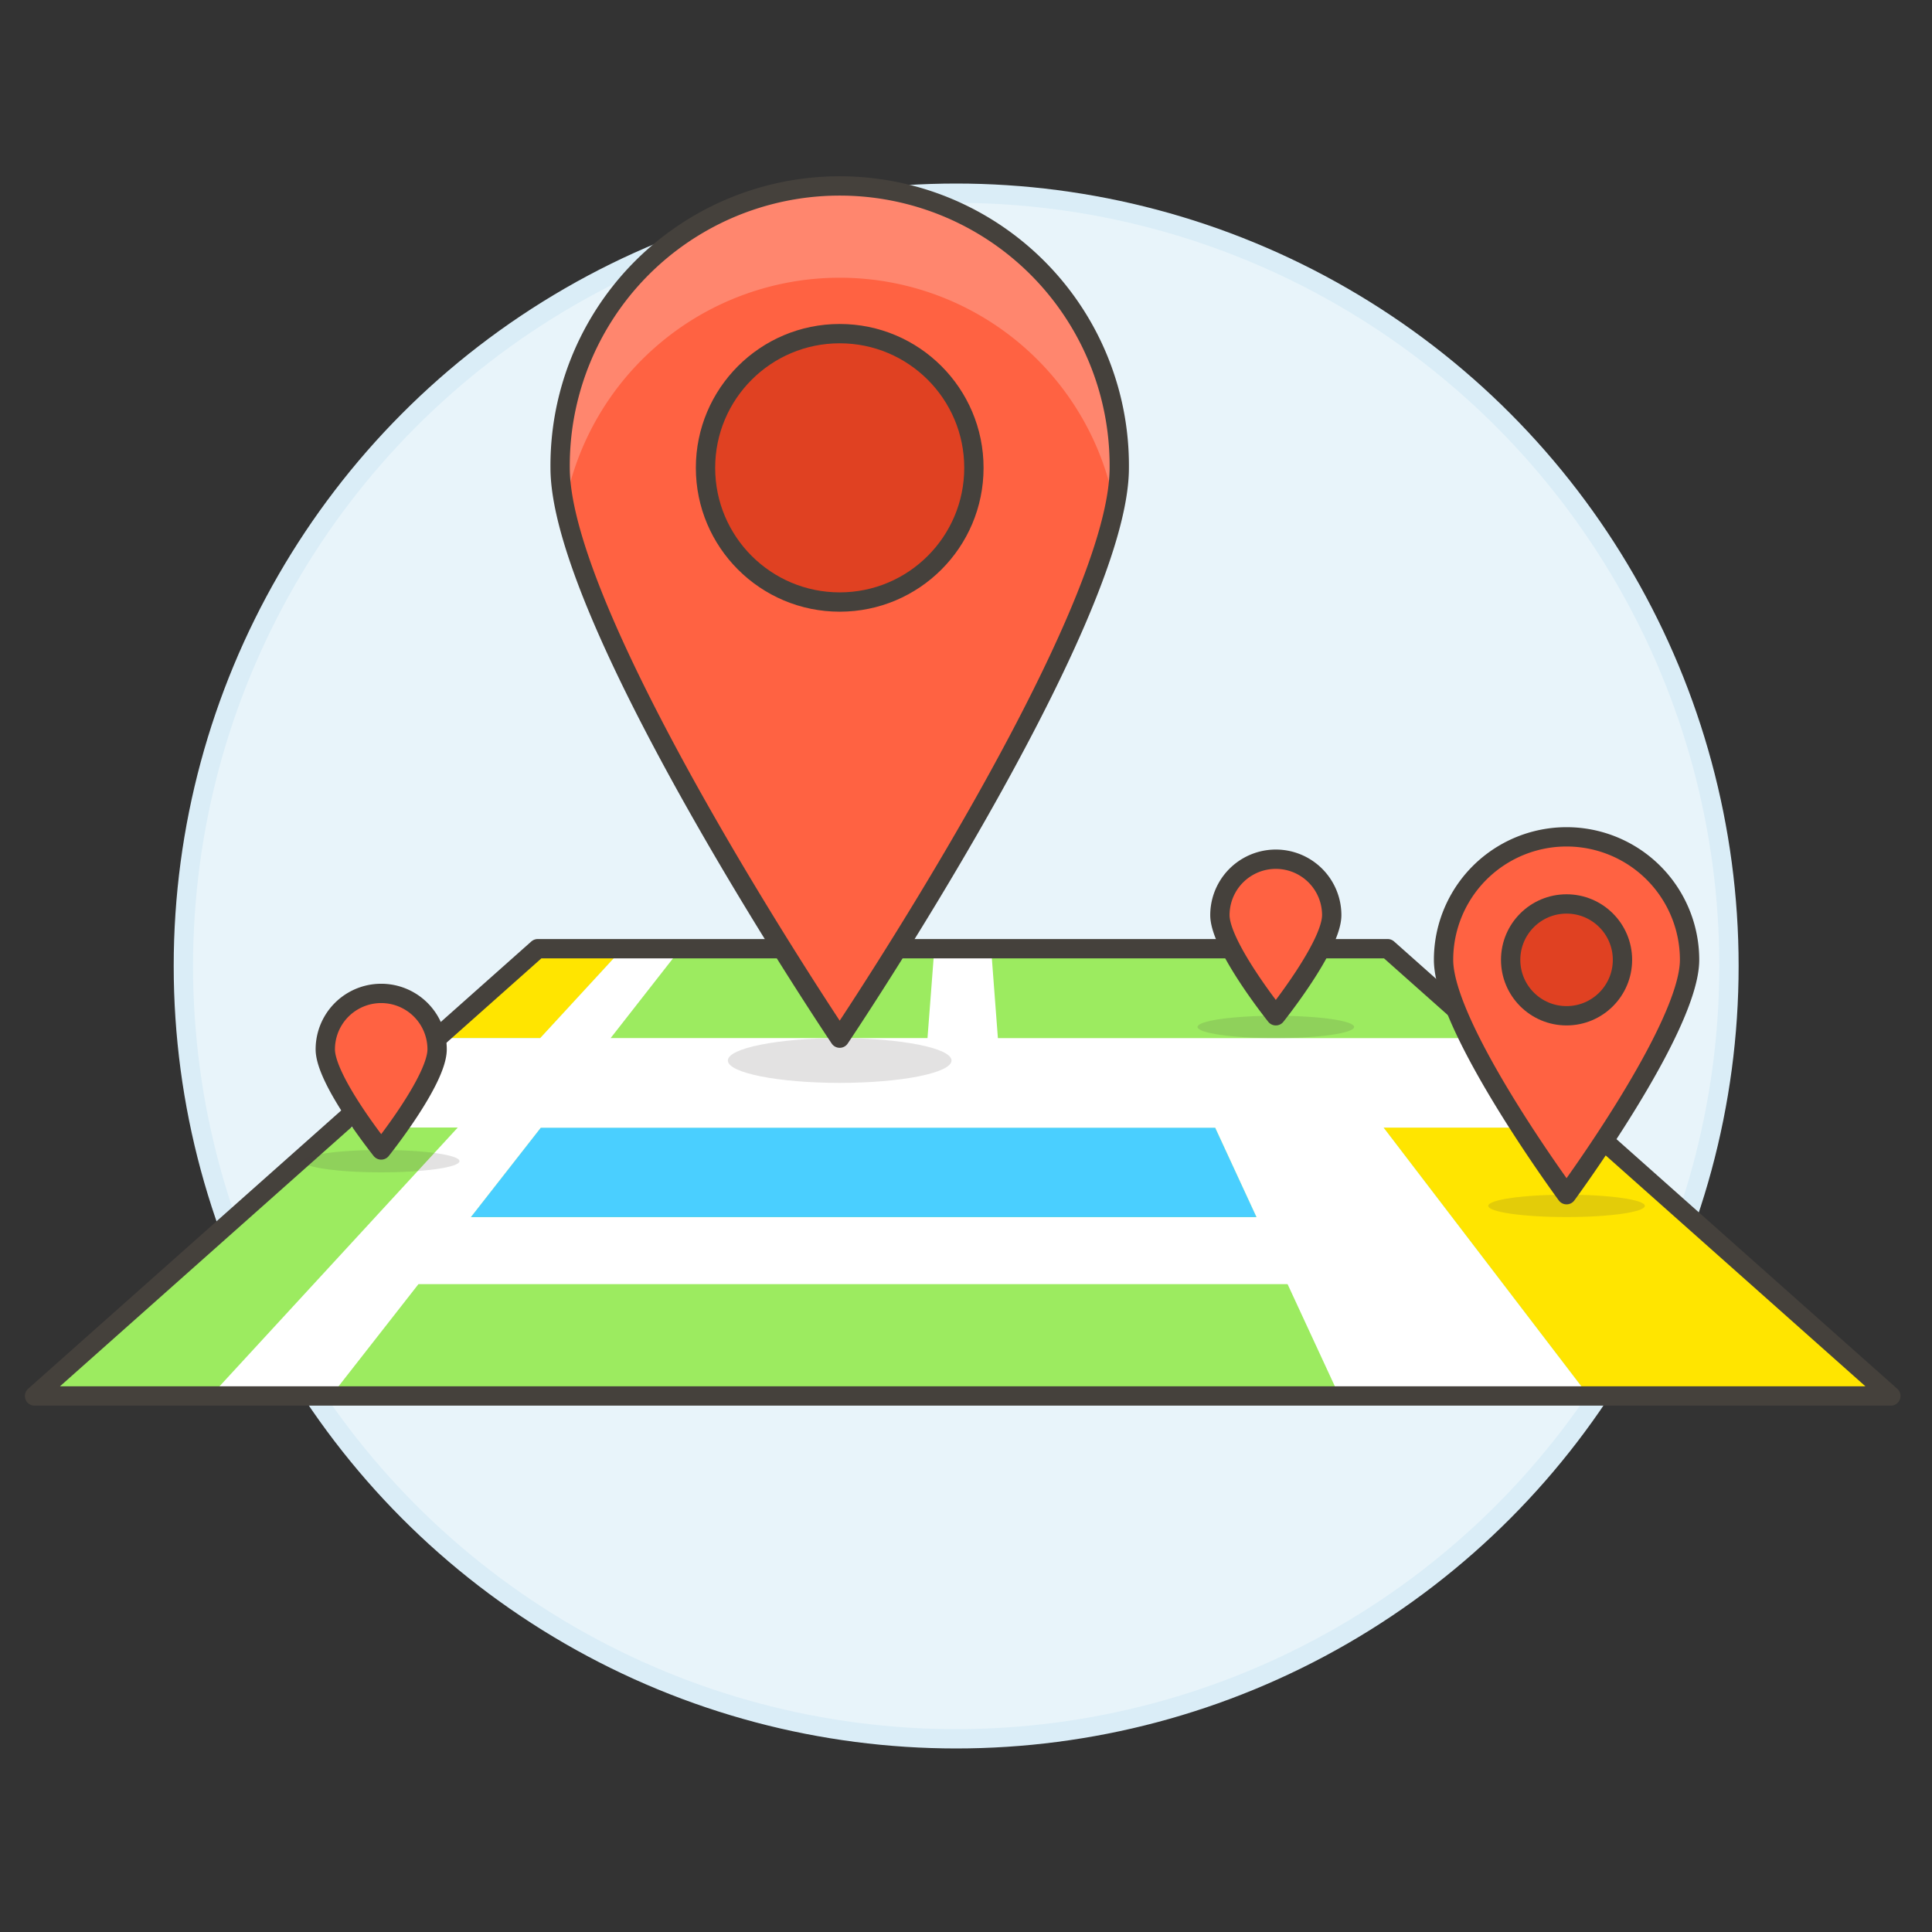 <svg xmlns="http://www.w3.org/2000/svg" viewBox="0 0 100 100"><rect x="0" y="0" width="100" height="100" fill="#333333" stroke="none"/><g class="nc-icon-wrapper"><defs/><circle class="Graphic-Style-4" cx="49.491" cy="50" r="40" fill="#e8f4fa" stroke="#daedf7" stroke-miterlimit="10"/><path class="a" d="M97.87 72.256L71.825 49.104H27.833L1.788 72.256H97.87z" style="" fill="#9ceb60"/><path class="b" d="M27.961 53.734l4.266-4.63h-4.394l-5.209 4.63h5.337z" style="" fill="#ffe500"/><path class="c" d="M27.99 58.365l-3.621 4.63h40.67l-2.143-4.63H27.99z" style="" fill="#4acfff"/><path class="b" d="M82.243 58.365H71.615l10.618 13.891H97.87L82.243 58.365z" style="" fill="#ffe500"/><path class="d" d="M71.615 58.365h10.628l-5.209-4.631H51.651L51.3 49.1h-2.938l-.355 4.63h-16.4l3.621-4.63h-3.001l-4.266 4.63h-5.337l-5.209 4.631h6.279L10.9 72.256h6.231l4.527-5.788h44.987l2.679 5.788h12.909zM24.369 63l3.621-4.63H62.9L65.039 63z" style="" fill="#fff"/><path class="e" d="M97.87 72.256L71.825 49.104H27.833L1.788 72.256H97.87z" fill="none" stroke="#45413c" stroke-linecap="round" stroke-linejoin="round"/><ellipse class="f" cx="43.462" cy="54.892" rx="5.788" ry="1.158" fill="#45413c" opacity="0.15"/><path class="g" d="M57.933 24.215c0 7.991-14.47 29.519-14.47 29.519S28.992 32.206 28.992 24.215a14.471 14.471 0 1 1 28.941 0z" style="" fill="#ff6242"/><path class="h" d="M43.462 14.375A14.475 14.475 0 0 1 57.7 26.24a10.256 10.256 0 0 0 .235-2.025 14.471 14.471 0 1 0-28.941 0 10.21 10.21 0 0 0 .235 2.021 14.474 14.474 0 0 1 14.233-11.861z" style="" fill="#ff866e"/><circle class="i" cx="43.463" cy="24.215" r="6.946" stroke="#45413c" stroke-linecap="round" stroke-linejoin="round" fill="#e04122"/><path class="e" d="M57.933 24.215c0 7.991-14.47 29.519-14.47 29.519S28.992 32.206 28.992 24.215a14.471 14.471 0 1 1 28.941 0z" fill="none" stroke="#45413c" stroke-linecap="round" stroke-linejoin="round"/><ellipse class="f" cx="66.036" cy="53.155" rx="4.052" ry=".579" fill="#45413c" opacity="0.15"/><ellipse class="f" cx="81.084" cy="62.416" rx="4.052" ry=".579" fill="#45413c" opacity="0.15"/><ellipse class="f" cx="19.731" cy="60.101" rx="4.052" ry=".579" fill="#45413c" opacity="0.15"/><path class="j" d="M22.625 54.313c0 1.6-2.894 5.209-2.894 5.209s-2.894-3.611-2.894-5.209a2.894 2.894 0 1 1 5.788 0z" stroke="#45413c" stroke-linecap="round" stroke-linejoin="round" fill="#ff6242"/><path class="j" d="M68.93 47.367c0 1.6-2.894 5.209-2.894 5.209s-2.894-3.61-2.894-5.209a2.894 2.894 0 0 1 5.788 0z" stroke="#45413c" stroke-linecap="round" stroke-linejoin="round" fill="#ff6242"/><g><path class="j" d="M87.452 49.682c0 3.517-6.367 12.155-6.367 12.155s-6.367-8.637-6.367-12.155a6.367 6.367 0 1 1 12.734 0z" stroke="#45413c" stroke-linecap="round" stroke-linejoin="round" fill="#ff6242"/><circle class="i" cx="81.085" cy="49.682" r="2.894" stroke="#45413c" stroke-linecap="round" stroke-linejoin="round" fill="#e04122"/></g></g></svg>